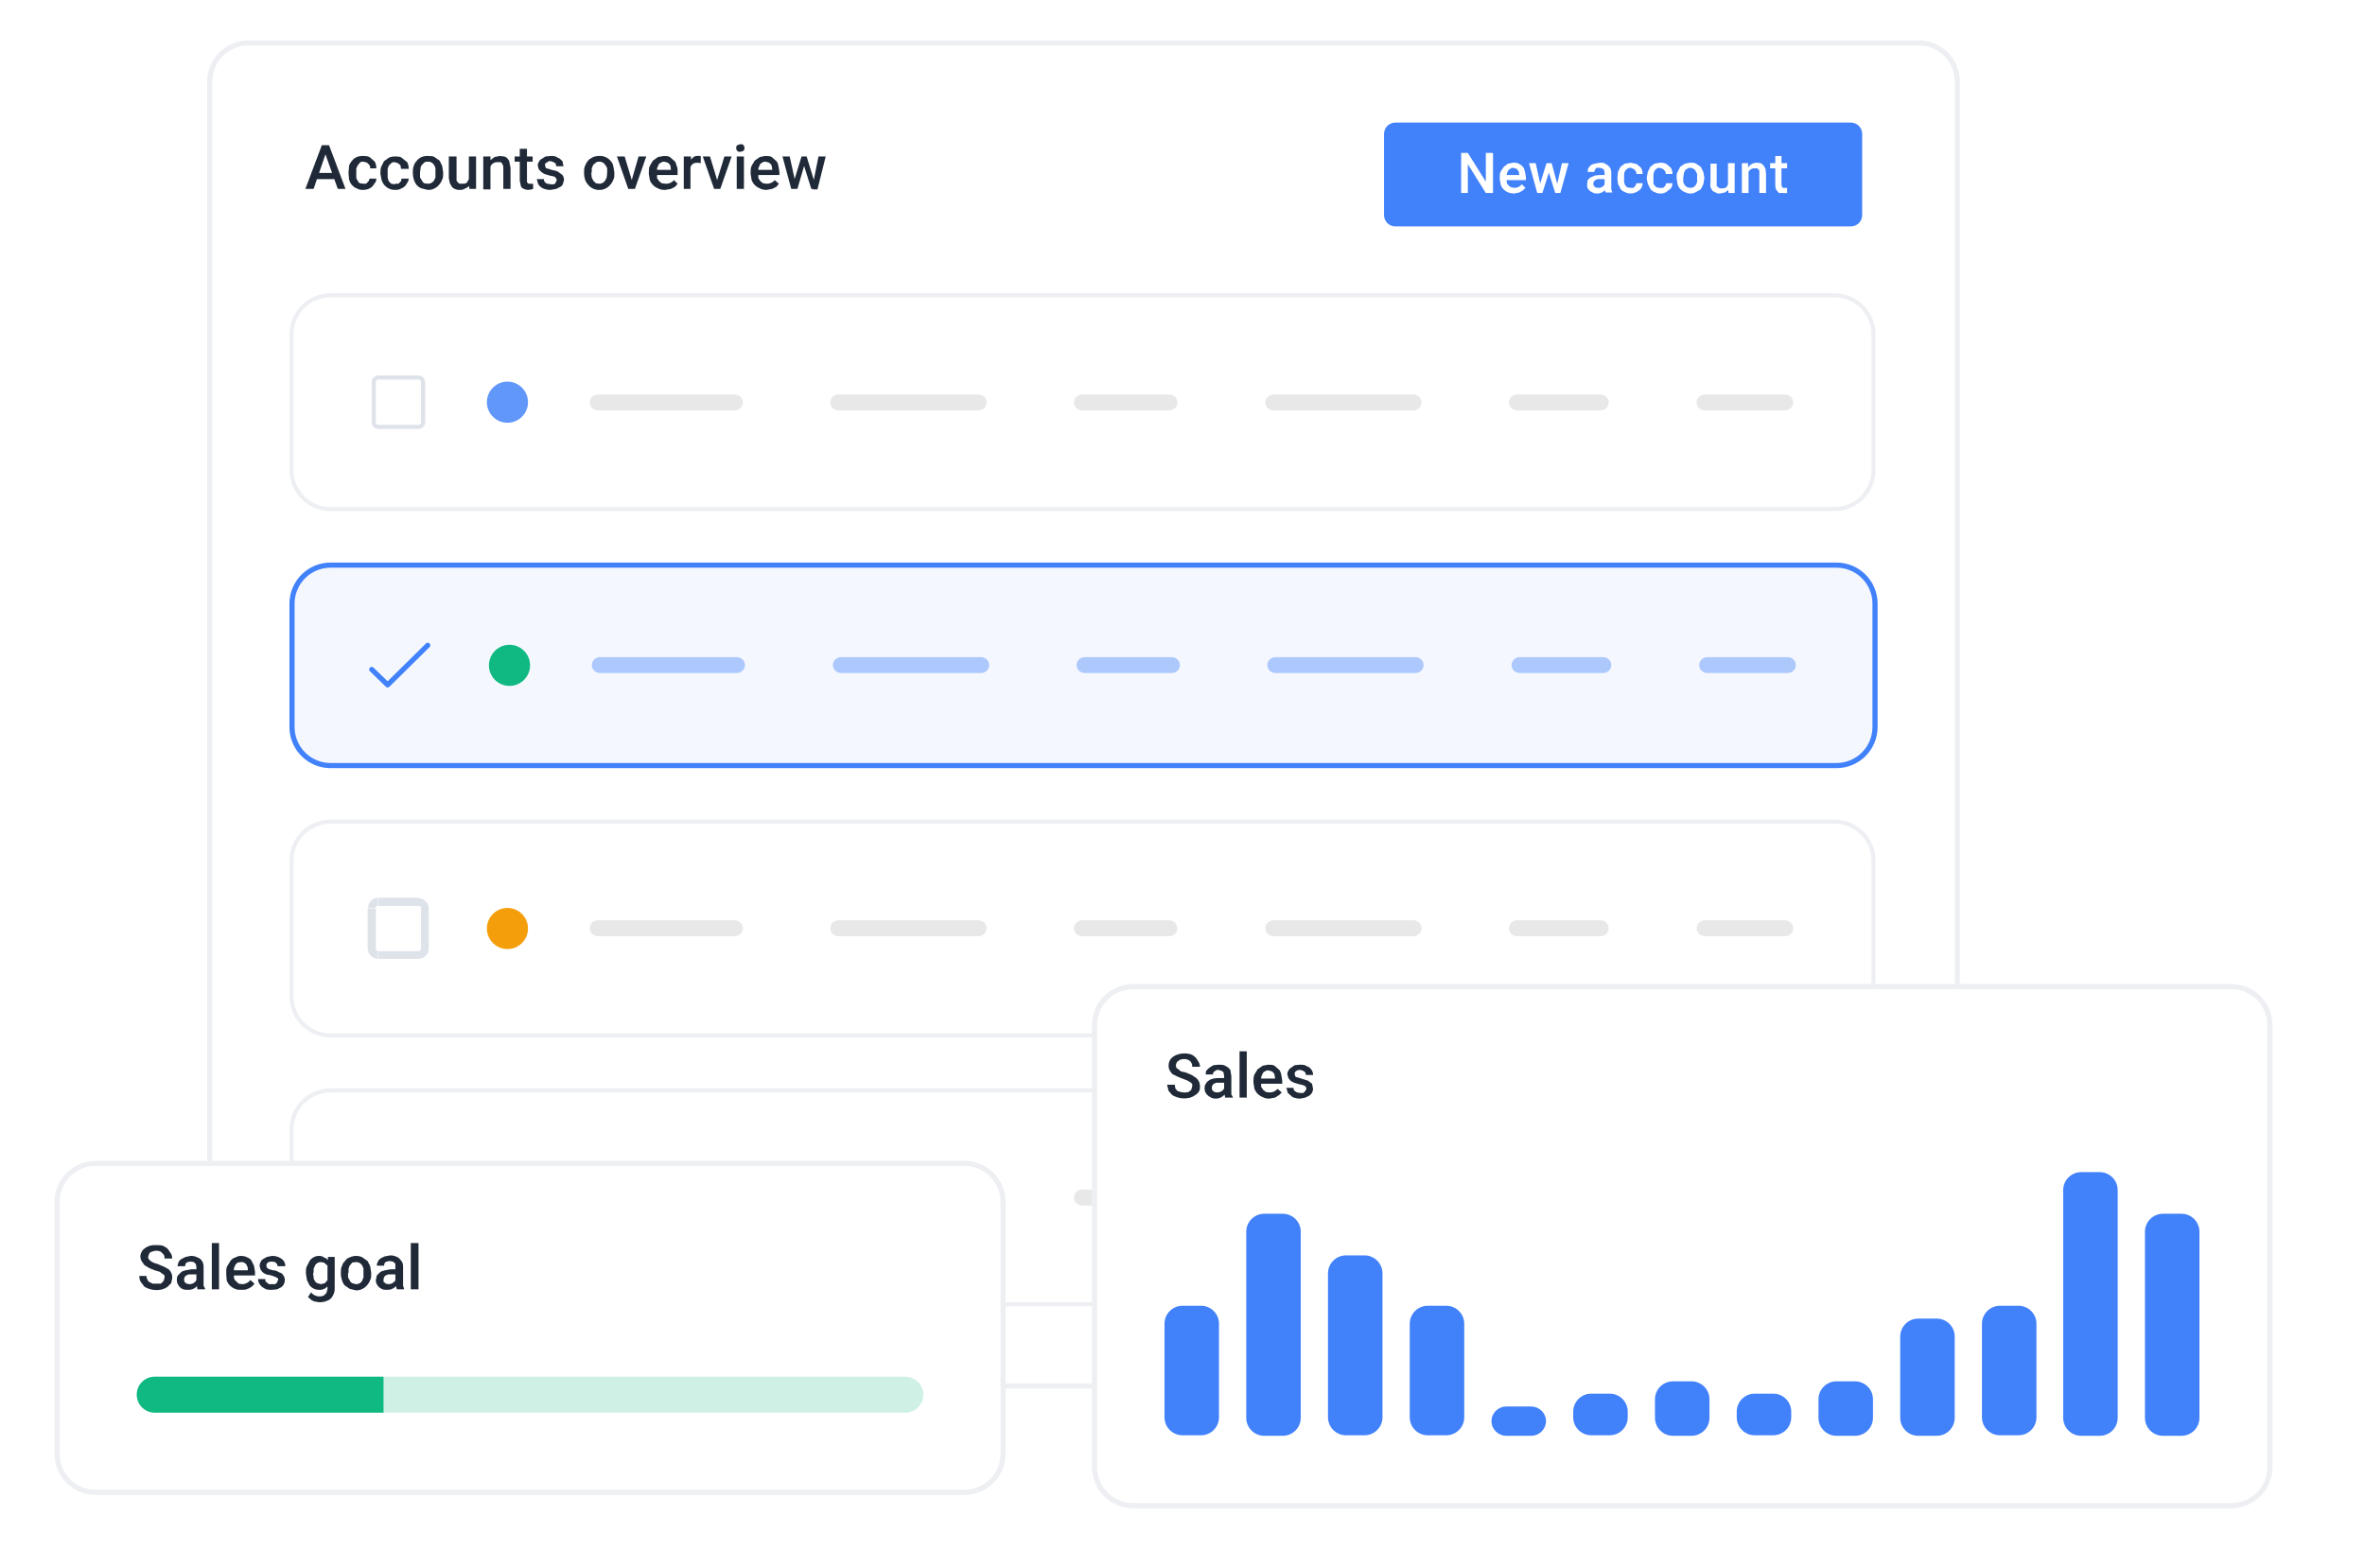 <svg width="460" height="305" viewBox="0 0 460 305" fill="none" xmlns="http://www.w3.org/2000/svg">
<g clip-path="url(#clip0_2609_3046)">
<mask id="mask0_2609_3046" style="mask-type:luminance" maskUnits="userSpaceOnUse" x="0" y="-88" width="460" height="461">
<path d="M0 -87.75H460V372.25H0V-87.75Z" fill="white"/>
</mask>
<g mask="url(#mask0_2609_3046)">
<g filter="url(#filter0_d_2609_3046)">
<path d="M373.199 0.25H48.299C43.88 0.25 40.299 3.832 40.299 8.25V254.55C40.299 258.968 43.88 262.55 48.299 262.55H373.199C377.617 262.55 381.199 258.968 381.199 254.55V8.25C381.199 3.832 377.617 0.25 373.199 0.25Z" fill="white"/>
<path d="M63.498 21.85L60.998 29.15H59.398L62.598 20.65H63.598V21.85H63.498ZM65.698 29.15L63.098 21.85L62.998 20.65H63.998L67.198 29.15H65.698ZM65.498 26.05V27.25H60.998V26.05H65.598H65.498ZM70.598 28.15H71.198L71.698 27.65L71.898 27.15H73.198C73.198 27.55 73.098 27.85 72.798 28.15C72.604 28.54 72.288 28.856 71.898 29.05C71.498 29.25 71.098 29.35 70.598 29.35C70.098 29.35 69.698 29.25 69.398 29.05C68.998 28.95 68.698 28.65 68.398 28.35C68.171 28.051 68.001 27.712 67.898 27.35L67.798 26.15V25.95L67.898 24.65C67.998 24.35 68.198 23.95 68.498 23.65C68.698 23.35 68.998 23.15 69.398 22.95C69.781 22.802 70.189 22.734 70.598 22.75C71.098 22.75 71.598 22.75 71.998 23.05L72.898 23.85C73.098 24.25 73.198 24.65 73.198 25.15H71.998C71.998 24.85 71.998 24.65 71.798 24.45L71.398 24.05L70.698 23.85C70.398 23.85 70.198 23.85 69.998 24.05L69.598 24.55L69.298 25.15V26.85C69.298 27.15 69.398 27.35 69.598 27.55C69.598 27.75 69.798 27.95 69.998 28.05L70.698 28.15H70.598ZM76.898 28.15H77.498L77.998 27.65L78.098 27.15H79.498C79.498 27.55 79.298 27.85 79.098 28.15C78.898 28.55 78.598 28.85 78.098 29.05C77.798 29.25 77.398 29.35 76.898 29.35C76.398 29.35 75.898 29.25 75.598 29.05C75.298 28.95 74.998 28.65 74.698 28.35C74.471 28.051 74.301 27.712 74.198 27.35L73.998 26.25V26.05C73.998 25.55 73.998 25.15 74.198 24.75L74.698 23.75L75.698 23.05C76.081 22.902 76.489 22.834 76.898 22.85C77.398 22.85 77.898 22.85 78.198 23.15L79.198 23.95C79.398 24.35 79.498 24.75 79.498 25.25H77.998L77.898 24.55L77.398 24.15L76.798 23.95C76.498 23.95 76.298 23.95 76.098 24.15L75.598 24.65L75.398 25.25V26.95L75.598 27.65L76.098 28.15L76.798 28.25L76.898 28.15ZM80.298 26.15V25.95C80.298 25.55 80.298 25.05 80.498 24.65C80.598 24.25 80.798 23.95 81.098 23.65C81.298 23.35 81.598 23.15 81.998 22.95C82.381 22.802 82.789 22.734 83.198 22.75C83.698 22.75 84.198 22.75 84.498 22.95L85.498 23.65L85.998 24.65L86.198 25.95V26.05C86.198 26.55 86.198 27.05 85.998 27.35C85.866 27.72 85.662 28.059 85.398 28.35C85.135 28.676 84.798 28.936 84.417 29.11C84.035 29.284 83.618 29.366 83.198 29.35L81.998 29.05C81.598 28.95 81.298 28.65 80.998 28.35C80.771 28.051 80.601 27.712 80.498 27.35C80.361 26.931 80.293 26.492 80.298 26.05V26.15ZM81.698 25.95V26.95L82.098 27.55C82.098 27.75 82.398 27.95 82.498 28.05L83.198 28.15C83.433 28.159 83.665 28.108 83.875 28.003C84.085 27.898 84.265 27.743 84.398 27.55L84.698 26.95V25.15C84.644 24.9 84.542 24.662 84.398 24.45C84.272 24.25 84.093 24.089 83.882 23.983C83.67 23.878 83.434 23.832 83.198 23.85C82.998 23.85 82.698 23.85 82.498 24.05L82.098 24.45C81.91 24.635 81.802 24.886 81.798 25.15L81.698 25.95ZM91.198 27.75V22.85H92.598V29.15H91.298L91.198 27.75ZM91.398 26.35H91.898C91.898 26.85 91.898 27.15 91.698 27.55C91.698 27.95 91.498 28.25 91.298 28.55C91.076 28.778 90.801 28.95 90.498 29.05C90.198 29.25 89.898 29.35 89.498 29.35C89.098 29.35 88.798 29.35 88.498 29.15C88.298 29.15 88.098 28.95 87.898 28.75L87.498 28.05L87.298 27.05V22.85H88.798V27.55L89.098 27.95L89.398 28.15H89.798C90.198 28.15 90.498 28.15 90.798 27.95L91.198 27.25L91.398 26.35ZM95.398 24.25V29.25H93.998V22.85H95.398V24.25ZM95.198 25.75H94.698L94.898 24.55L95.398 23.55L96.198 22.95L97.198 22.75L98.098 22.85C98.298 22.95 98.598 23.05 98.698 23.25C98.898 23.45 99.098 23.75 99.098 24.05L99.298 25.05V29.15H97.898V25.15C97.898 24.75 97.898 24.55 97.698 24.35C97.698 24.15 97.498 24.05 97.398 23.95H96.698C96.489 23.946 96.282 23.989 96.092 24.075C95.901 24.162 95.733 24.29 95.598 24.45C95.465 24.632 95.364 24.835 95.298 25.05L95.198 25.75ZM103.598 22.85V23.85H100.098V22.85H103.598ZM101.098 21.35H102.498V27.85L102.798 28.15H103.198C103.365 28.17 103.532 28.17 103.698 28.15V29.15C103.377 29.267 103.04 29.334 102.698 29.35C102.421 29.34 102.148 29.272 101.898 29.15C101.757 29.107 101.628 29.03 101.523 28.925C101.419 28.821 101.341 28.692 101.298 28.55L101.098 27.55V21.25V21.35ZM108.298 27.45L108.198 27.15C108.106 26.981 107.967 26.842 107.798 26.75L106.898 26.55L105.898 26.25C105.683 26.142 105.482 26.007 105.298 25.85L104.798 25.35L104.598 24.65C104.598 24.35 104.598 24.15 104.798 23.95C104.898 23.65 105.098 23.45 105.298 23.35L106.098 22.85L107.098 22.75C107.598 22.75 108.098 22.75 108.398 23.05C108.798 23.15 109.098 23.45 109.398 23.75L109.598 24.75H108.198L108.098 24.25L107.698 23.95L107.098 23.75C106.798 23.75 106.598 23.75 106.498 23.95L106.098 24.15C106.037 24.257 106.005 24.377 106.005 24.5C106.005 24.623 106.037 24.744 106.098 24.85C106.098 24.95 106.098 25.05 106.298 25.15L106.698 25.25L107.298 25.45C107.798 25.55 108.298 25.65 108.598 25.85L109.398 26.45C109.598 26.75 109.698 27.05 109.698 27.45L109.498 28.15C109.46 28.279 109.395 28.398 109.309 28.501C109.224 28.604 109.118 28.689 108.998 28.75L108.198 29.15L107.098 29.35C106.498 29.35 106.098 29.25 105.598 29.05C105.198 28.85 104.898 28.55 104.698 28.25L104.398 27.25H105.798C105.798 27.45 105.798 27.65 105.998 27.85C106.098 27.95 106.298 28.15 106.498 28.15L107.098 28.25H107.798C107.898 28.15 108.098 28.05 108.098 27.85L108.298 27.45ZM113.598 26.05C113.598 25.55 113.598 25.05 113.798 24.65C113.998 24.25 114.098 23.95 114.398 23.65C114.598 23.35 114.998 23.15 115.398 22.95C115.781 22.802 116.189 22.734 116.598 22.75C117.019 22.726 117.438 22.805 117.822 22.979C118.205 23.153 118.54 23.418 118.798 23.75C118.998 23.95 119.198 24.25 119.298 24.75L119.498 25.95V26.05C119.498 26.55 119.498 27.05 119.298 27.35C119.166 27.72 118.962 28.059 118.698 28.35C118.445 28.663 118.125 28.915 117.762 29.088C117.398 29.261 117.001 29.351 116.598 29.35C116.179 29.366 115.762 29.284 115.38 29.11C114.998 28.936 114.662 28.676 114.398 28.35C114.135 28.059 113.931 27.72 113.798 27.35C113.66 26.931 113.593 26.492 113.598 26.05ZM114.998 26.05L115.098 26.95L115.398 27.55L115.898 28.05L116.598 28.15C116.816 28.142 117.028 28.084 117.219 27.98C117.41 27.876 117.574 27.729 117.698 27.55L117.998 26.95L118.098 26.05V25.15C118.014 24.892 117.878 24.654 117.698 24.45C117.58 24.266 117.418 24.114 117.225 24.009C117.033 23.904 116.817 23.849 116.598 23.85C116.298 23.85 116.098 23.85 115.898 24.05L115.398 24.45L115.098 25.15V25.95L114.998 26.05ZM122.698 28.05L124.198 22.85H125.698L123.498 29.15H122.498L122.698 28.15V28.05ZM121.498 22.85L123.098 28.15V29.15H122.198L119.998 22.85H121.498ZM129.298 29.35C128.798 29.35 128.298 29.25 127.998 29.05C127.635 28.91 127.305 28.695 127.03 28.419C126.754 28.143 126.539 27.814 126.398 27.45L126.198 26.25V26.05C126.198 25.55 126.198 25.05 126.398 24.65L126.998 23.65L127.998 22.95L129.098 22.75C129.598 22.75 129.898 22.75 130.298 22.95L131.098 23.65C131.398 23.85 131.498 24.25 131.598 24.65C131.798 24.95 131.798 25.35 131.798 25.85V26.45H126.998V25.45H130.498V25.35L130.398 24.65C130.298 24.35 130.098 24.25 129.898 24.05L129.198 23.85C128.998 23.85 128.798 23.85 128.598 24.05C128.398 24.05 128.198 24.25 128.098 24.45L127.798 25.15V27.05L128.198 27.65L128.698 28.05L129.498 28.15C129.801 28.162 130.102 28.105 130.379 27.984C130.656 27.863 130.902 27.68 131.098 27.45L131.798 28.15L131.298 28.75L130.498 29.15L129.398 29.35H129.298ZM134.298 24.05V29.15H132.998V22.85H134.398V24.05H134.298ZM136.298 22.85V24.15C135.872 24.044 135.425 24.044 134.998 24.15C134.828 24.221 134.676 24.33 134.555 24.468C134.434 24.607 134.346 24.772 134.298 24.95L134.198 25.55H133.898V24.55L134.298 23.55L134.898 22.95C135.229 22.753 135.62 22.682 135.998 22.75H136.298V22.85ZM139.298 28.05L140.898 22.85H142.298L140.098 29.15H139.198L139.298 28.15V28.05ZM138.098 22.85L139.698 28.15V29.15H138.898L136.698 22.85H138.098ZM144.698 22.85V29.15H143.298V22.85H144.698ZM143.198 21.15C143.198 20.95 143.198 20.85 143.398 20.65L143.998 20.45C144.298 20.45 144.498 20.45 144.598 20.65C144.798 20.85 144.798 20.95 144.798 21.15C144.798 21.45 144.798 21.55 144.598 21.75L143.998 21.95C143.798 21.95 143.598 21.95 143.398 21.75C143.32 21.673 143.262 21.578 143.227 21.474C143.192 21.37 143.182 21.259 143.198 21.15ZM149.098 29.35C148.598 29.35 148.098 29.25 147.798 29.05C147.435 28.91 147.105 28.695 146.83 28.419C146.554 28.143 146.339 27.814 146.198 27.45L145.998 26.25V26.05C145.998 25.55 145.998 25.05 146.198 24.65L146.798 23.65L147.798 22.95L148.798 22.75C149.298 22.75 149.798 22.75 150.098 22.95L150.898 23.65C151.198 23.85 151.298 24.25 151.398 24.65L151.598 25.85V26.45H146.698V25.45H150.198V25.35L150.098 24.65C149.998 24.35 149.798 24.25 149.598 24.05L148.898 23.85C148.698 23.85 148.398 23.85 148.298 24.05C148.098 24.05 147.898 24.25 147.798 24.45L147.498 25.15V27.05L147.898 27.65L148.398 28.05L149.098 28.15C149.401 28.162 149.702 28.105 149.979 27.984C150.256 27.863 150.502 27.68 150.698 27.45L151.498 28.15L150.998 28.75L150.198 29.15L149.098 29.35ZM154.398 27.75L155.898 22.85H156.798L156.498 24.35L155.098 29.15H154.298L154.398 27.75ZM153.598 22.85L154.698 27.85L154.798 29.15H153.898L152.198 22.85H153.598ZM158.198 27.85L159.198 22.85H160.598L158.998 29.25H158.098L158.298 27.85H158.198ZM156.898 22.85L158.398 27.75L158.598 29.15H157.798L156.298 24.35L155.998 22.85H156.998H156.898Z" fill="#1F2937"/>
<path d="M359.999 16.25H271.399C270.184 16.25 269.199 17.235 269.199 18.45V34.25C269.199 35.465 270.184 36.45 271.399 36.45H359.999C361.214 36.45 362.199 35.465 362.199 34.25V18.45C362.199 17.235 361.214 16.25 359.999 16.25Z" fill="#4181FA"/>
<path d="M290.399 22.25V29.95H288.999L285.499 24.35V29.95H284.199V22.15H285.499L288.999 27.75V22.15H290.299L290.399 22.25ZM294.399 30.05C294.057 30.041 293.719 29.973 293.399 29.85C293.054 29.725 292.741 29.526 292.482 29.267C292.223 29.008 292.024 28.695 291.899 28.35L291.699 27.25V27.05C291.699 26.55 291.699 26.15 291.899 25.75L292.499 24.85L293.299 24.25L294.299 24.05C294.699 24.05 295.099 24.05 295.399 24.25C295.699 24.45 295.999 24.55 296.199 24.85C296.399 25.05 296.499 25.35 296.599 25.75L296.799 26.85V27.45H292.299V26.45H295.499L295.399 25.75L294.999 25.25L294.299 25.05C294.099 25.05 293.899 25.05 293.799 25.25C293.599 25.25 293.499 25.45 293.299 25.65C293.201 25.838 293.134 26.041 293.099 26.25L292.999 27.05V27.25L293.099 27.95C293.099 28.15 293.299 28.35 293.399 28.45L293.899 28.85L294.599 28.95C294.87 28.946 295.137 28.881 295.379 28.76C295.622 28.639 295.834 28.465 295.999 28.25L296.699 28.95L296.199 29.45L295.499 29.85L294.499 30.05H294.399ZM299.399 28.65L300.799 24.15H301.599L301.399 25.55L299.999 29.95H299.299L299.399 28.65ZM298.699 24.15L299.699 28.65V29.95H298.999L297.399 24.15H298.699ZM302.799 28.55L303.799 24.15H305.099L303.499 29.95H302.699L302.799 28.55ZM301.799 24.15L302.999 28.55L303.199 29.95H302.499L301.099 25.45L300.899 24.15H301.699H301.799ZM312.099 28.75V26.05L311.999 25.45L311.599 25.15L311.099 25.05H310.499L310.199 25.45L310.099 25.85H308.799L308.899 25.15L309.399 24.55C309.599 24.45 309.899 24.25 310.199 24.25L311.199 24.05C311.599 24.05 311.999 24.05 312.199 24.25C312.599 24.45 312.899 24.65 313.099 24.95C313.299 25.25 313.399 25.55 313.399 25.95V29.25L313.599 29.85H312.299L312.099 29.35V28.75ZM312.299 26.45V27.25H310.699L310.299 27.45C310.177 27.521 310.075 27.623 310.005 27.746C309.934 27.869 309.898 28.008 309.899 28.15L309.999 28.55L310.299 28.85L310.799 28.95C311.025 28.97 311.252 28.935 311.461 28.848C311.67 28.761 311.855 28.624 311.999 28.45L312.199 27.95L312.599 28.55L312.399 29.05L311.999 29.55C311.614 29.89 311.113 30.069 310.599 30.05C310.199 30.05 309.899 29.95 309.599 29.75C309.299 29.65 309.099 29.45 308.899 29.15C308.699 28.95 308.699 28.65 308.699 28.35L308.799 27.45L309.299 26.95L310.199 26.55L311.199 26.45H312.199H312.299ZM317.199 28.95H317.699L318.099 28.55L318.299 28.05H319.499C319.499 28.35 319.399 28.75 319.199 29.05C318.999 29.35 318.699 29.55 318.299 29.75C317.946 29.942 317.551 30.043 317.149 30.043C316.747 30.043 316.352 29.942 315.999 29.75C315.699 29.65 315.399 29.45 315.199 29.15L314.699 28.15L314.599 27.15V26.95L314.699 25.85L315.199 24.85L315.999 24.25L317.199 24.05L318.399 24.35L319.199 25.05C319.399 25.45 319.499 25.75 319.499 26.25H318.299C318.299 26.05 318.299 25.85 318.099 25.65C318.007 25.481 317.868 25.342 317.699 25.25L317.199 25.05C316.899 25.05 316.699 25.05 316.499 25.25C316.33 25.342 316.191 25.481 316.099 25.65C316.001 25.838 315.934 26.041 315.899 26.25V27.85L316.099 28.45L316.499 28.85L317.199 28.95ZM322.899 28.95H323.499L323.899 28.55L324.099 28.05H325.299C325.299 28.35 325.199 28.75 324.999 29.05L324.099 29.75C323.769 29.954 323.387 30.059 322.999 30.05C322.499 30.05 322.099 29.95 321.799 29.75C321.499 29.65 321.199 29.45 320.999 29.15L320.499 28.15L320.299 27.15V26.95L320.499 25.85L320.999 24.85L321.799 24.25L322.899 24.05C323.399 24.05 323.899 24.15 324.199 24.35L324.999 25.05C325.199 25.45 325.299 25.75 325.299 26.25H323.999C323.999 26.05 323.999 25.85 323.799 25.65C323.707 25.481 323.568 25.342 323.399 25.25L322.799 25.05C322.599 25.05 322.399 25.05 322.199 25.25C322.03 25.342 321.891 25.481 321.799 25.65L321.599 26.25V27.85C321.599 28.05 321.599 28.25 321.799 28.45L322.199 28.85L322.799 28.95H322.899ZM326.099 27.05C326.099 26.55 326.099 26.15 326.299 25.85L326.799 24.85L327.699 24.25L328.699 24.05C329.199 24.05 329.599 24.05 329.899 24.25L330.799 24.85L331.299 25.85L331.499 26.95V27.05L331.299 28.25L330.799 29.25L329.899 29.75C329.569 29.954 329.187 30.059 328.799 30.05C328.411 30.059 328.029 29.954 327.699 29.75C327.299 29.65 327.099 29.45 326.799 29.15C326.557 28.899 326.384 28.588 326.299 28.25L326.099 27.05ZM327.399 27.05V27.85L327.699 28.45L328.199 28.85L328.799 28.95C328.994 28.954 329.187 28.911 329.361 28.823C329.535 28.736 329.686 28.608 329.799 28.45L330.099 27.85V26.25L329.799 25.65C329.697 25.473 329.552 25.325 329.377 25.22C329.202 25.115 329.003 25.057 328.799 25.05C328.499 25.05 328.299 25.05 328.199 25.25C327.999 25.25 327.799 25.45 327.699 25.65C327.601 25.838 327.534 26.041 327.499 26.25L327.399 26.95V27.05ZM336.099 28.55V24.15H337.399V29.95H336.199L336.099 28.55ZM336.299 27.35H336.699L336.599 28.35L336.199 29.35L335.499 29.85L334.499 30.05C334.199 30.05 333.999 30.05 333.699 29.85L333.099 29.55L332.699 28.85C332.643 28.519 332.643 28.181 332.699 27.85V24.25H333.899V28.55L334.199 28.85L334.499 29.05H334.799C335.199 29.05 335.499 29.05 335.699 28.85C335.899 28.75 335.999 28.55 336.099 28.25L336.299 27.45V27.35ZM340.099 25.35V29.95H338.799V24.15H339.999V25.35H340.099ZM339.799 26.85H339.399C339.399 26.45 339.399 26.05 339.599 25.65L340.099 24.85C340.286 24.602 340.527 24.4 340.805 24.261C341.082 24.122 341.389 24.05 341.699 24.05L342.499 24.15L342.999 24.55L343.399 25.25L343.499 26.25V29.95H342.199V25.55L341.799 25.15H341.199C341.004 25.146 340.812 25.189 340.637 25.276C340.463 25.363 340.313 25.492 340.199 25.65L339.899 26.15V26.85H339.799ZM347.599 24.15V25.15H344.299V24.15H347.599ZM345.299 22.75H346.499V28.35L346.599 28.75L346.799 28.95H347.199C347.332 28.964 347.466 28.964 347.599 28.95V29.95C347.334 29.986 347.065 29.986 346.799 29.95H345.999L345.499 29.35C345.347 29.039 345.278 28.695 345.299 28.35V22.75Z" fill="white"/>
<path d="M356.799 49.85H64.299C60.102 49.85 56.699 53.253 56.699 57.45V83.85C56.699 88.047 60.102 91.45 64.299 91.45H356.799C360.997 91.45 364.399 88.047 364.399 83.85V57.45C364.399 53.253 360.997 49.85 356.799 49.85Z" fill="white"/>
<path d="M81.399 65.85H73.599C73.102 65.85 72.699 66.253 72.699 66.75V74.55C72.699 75.047 73.102 75.45 73.599 75.45H81.399C81.896 75.45 82.299 75.047 82.299 74.55V66.75C82.299 66.253 81.896 65.85 81.399 65.85Z" stroke="#DEE2E9" stroke-width="0.8"/>
<path d="M98.699 74.65C100.908 74.65 102.699 72.859 102.699 70.65C102.699 68.441 100.908 66.65 98.699 66.65C96.49 66.65 94.699 68.441 94.699 70.65C94.699 72.859 96.49 74.65 98.699 74.65Z" fill="#6297FA"/>
<path d="M142.899 69.15H116.299C115.416 69.15 114.699 69.844 114.699 70.7C114.699 71.556 115.416 72.25 116.299 72.25H142.899C143.783 72.25 144.499 71.556 144.499 70.7C144.499 69.844 143.783 69.15 142.899 69.15Z" fill="#E8E8E8"/>
<path d="M190.298 69.15H163.098C162.214 69.15 161.498 69.844 161.498 70.7C161.498 71.556 162.214 72.25 163.098 72.25H190.298C191.182 72.25 191.898 71.556 191.898 70.7C191.898 69.844 191.182 69.15 190.298 69.15Z" fill="#E8E8E8"/>
<path d="M227.398 69.15H210.498C209.615 69.15 208.898 69.844 208.898 70.7C208.898 71.556 209.615 72.25 210.498 72.25H227.398C228.282 72.25 228.998 71.556 228.998 70.7C228.998 69.844 228.282 69.15 227.398 69.15Z" fill="#E8E8E8"/>
<path d="M274.9 69.15H247.7C246.816 69.15 246.1 69.844 246.1 70.7C246.1 71.556 246.816 72.25 247.7 72.25H274.9C275.783 72.25 276.5 71.556 276.5 70.7C276.5 69.844 275.783 69.15 274.9 69.15Z" fill="#E8E8E8"/>
<path d="M311.298 69.15H295.098C294.214 69.15 293.498 69.844 293.498 70.7C293.498 71.556 294.214 72.25 295.098 72.25H311.298C312.182 72.25 312.898 71.556 312.898 70.7C312.898 69.844 312.182 69.15 311.298 69.15Z" fill="#E8E8E8"/>
<path d="M347.198 69.15H331.598C330.714 69.15 329.998 69.844 329.998 70.7C329.998 71.556 330.714 72.25 331.598 72.25H347.198C348.082 72.25 348.798 71.556 348.798 70.7C348.798 69.844 348.082 69.15 347.198 69.15Z" fill="#E8E8E8"/>
<path d="M356.799 49.85H64.299C60.102 49.85 56.699 53.253 56.699 57.45V83.85C56.699 88.047 60.102 91.45 64.299 91.45H356.799C360.997 91.45 364.399 88.047 364.399 83.85V57.45C364.399 53.253 360.997 49.85 356.799 49.85Z" stroke="#EDEFF3" stroke-width="0.8"/>
<path d="M357.199 102.35H64.299C60.157 102.35 56.799 105.708 56.799 109.85V133.85C56.799 137.992 60.157 141.35 64.299 141.35H357.199C361.341 141.35 364.699 137.992 364.699 133.85V109.85C364.699 105.708 361.341 102.35 357.199 102.35Z" fill="#D9E6FC" fill-opacity="0.3"/>
<path d="M72.299 122.65L75.399 125.65L83.199 117.95" stroke="#4181FA" stroke-linecap="round" stroke-linejoin="round"/>
<path d="M99.1 125.85C101.309 125.85 103.1 124.059 103.1 121.85C103.1 119.641 101.309 117.85 99.1 117.85C96.891 117.85 95.1 119.641 95.1 121.85C95.1 124.059 96.891 125.85 99.1 125.85Z" fill="#10B981"/>
<path d="M143.3 120.25H116.7C115.816 120.25 115.1 120.944 115.1 121.8C115.1 122.656 115.816 123.35 116.7 123.35H143.3C144.183 123.35 144.9 122.656 144.9 121.8C144.9 120.944 144.183 120.25 143.3 120.25Z" fill="#ADC8FC"/>
<path d="M190.798 120.25H163.598C162.714 120.25 161.998 120.944 161.998 121.8C161.998 122.656 162.714 123.35 163.598 123.35H190.798C191.682 123.35 192.398 122.656 192.398 121.8C192.398 120.944 191.682 120.25 190.798 120.25Z" fill="#ADC8FC"/>
<path d="M227.898 120.25H210.998C210.115 120.25 209.398 120.944 209.398 121.8C209.398 122.656 210.115 123.35 210.998 123.35H227.898C228.782 123.35 229.498 122.656 229.498 121.8C229.498 120.944 228.782 120.25 227.898 120.25Z" fill="#ADC8FC"/>
<path d="M275.298 120.25H248.098C247.214 120.25 246.498 120.944 246.498 121.8C246.498 122.656 247.214 123.35 248.098 123.35H275.298C276.182 123.35 276.898 122.656 276.898 121.8C276.898 120.944 276.182 120.25 275.298 120.25Z" fill="#ADC8FC"/>
<path d="M311.798 120.25H295.598C294.714 120.25 293.998 120.944 293.998 121.8C293.998 122.656 294.714 123.35 295.598 123.35H311.798C312.682 123.35 313.398 122.656 313.398 121.8C313.398 120.944 312.682 120.25 311.798 120.25Z" fill="#ADC8FC"/>
<path d="M347.698 120.25H332.098C331.214 120.25 330.498 120.944 330.498 121.8C330.498 122.656 331.214 123.35 332.098 123.35H347.698C348.582 123.35 349.298 122.656 349.298 121.8C349.298 120.944 348.582 120.25 347.698 120.25Z" fill="#ADC8FC"/>
<path d="M357.199 102.35H64.299C60.157 102.35 56.799 105.708 56.799 109.85V133.85C56.799 137.992 60.157 141.35 64.299 141.35H357.199C361.341 141.35 364.699 137.992 364.699 133.85V109.85C364.699 105.708 361.341 102.35 357.199 102.35Z" stroke="#4181FA"/>
<path d="M356.799 152.25H64.299C60.102 152.25 56.699 155.653 56.699 159.85V186.25C56.699 190.447 60.102 193.85 64.299 193.85H356.799C360.997 193.85 364.399 190.447 364.399 186.25V159.85C364.399 155.653 360.997 152.25 356.799 152.25Z" fill="white"/>
<path d="M73.598 168.65H81.398V167.05H73.598V168.65ZM81.898 169.15V176.95H83.398V169.15H81.998H81.898ZM81.398 177.45H73.598V178.95H81.398V177.45ZM73.098 176.95V169.15H71.498V176.95H73.098ZM73.598 177.45C73.465 177.45 73.338 177.397 73.245 177.303C73.151 177.21 73.098 177.082 73.098 176.95H71.498C71.498 178.05 72.498 178.95 73.498 178.95V177.45H73.598ZM81.898 176.95C81.898 177.15 81.698 177.45 81.398 177.45V178.95C81.928 178.95 82.437 178.739 82.812 178.364C83.187 177.989 83.398 177.48 83.398 176.95H81.998H81.898ZM81.398 168.65C81.698 168.65 81.898 168.85 81.898 169.15H83.398C83.398 168.619 83.187 168.111 82.812 167.736C82.437 167.361 81.928 167.15 81.398 167.15V168.65ZM73.598 167.05C73.068 167.05 72.559 167.261 72.184 167.636C71.809 168.011 71.598 168.519 71.598 169.05H72.998C72.998 168.85 73.198 168.65 73.498 168.65V167.05H73.598Z" fill="#DEE2E9"/>
<path d="M98.699 177.05C100.908 177.05 102.699 175.259 102.699 173.05C102.699 170.841 100.908 169.05 98.699 169.05C96.49 169.05 94.699 170.841 94.699 173.05C94.699 175.259 96.49 177.05 98.699 177.05Z" fill="#F59E0B"/>
<path d="M142.899 171.45H116.299C115.416 171.45 114.699 172.144 114.699 173C114.699 173.856 115.416 174.55 116.299 174.55H142.899C143.783 174.55 144.499 173.856 144.499 173C144.499 172.144 143.783 171.45 142.899 171.45Z" fill="#E8E8E8"/>
<path d="M190.298 171.45H163.098C162.214 171.45 161.498 172.144 161.498 173C161.498 173.856 162.214 174.55 163.098 174.55H190.298C191.182 174.55 191.898 173.856 191.898 173C191.898 172.144 191.182 171.45 190.298 171.45Z" fill="#E8E8E8"/>
<path d="M227.398 171.45H210.498C209.615 171.45 208.898 172.144 208.898 173C208.898 173.856 209.615 174.55 210.498 174.55H227.398C228.282 174.55 228.998 173.856 228.998 173C228.998 172.144 228.282 171.45 227.398 171.45Z" fill="#E8E8E8"/>
<path d="M274.9 171.45H247.7C246.816 171.45 246.1 172.144 246.1 173C246.1 173.856 246.816 174.55 247.7 174.55H274.9C275.783 174.55 276.5 173.856 276.5 173C276.5 172.144 275.783 171.45 274.9 171.45Z" fill="#E8E8E8"/>
<path d="M311.298 171.45H295.098C294.214 171.45 293.498 172.144 293.498 173C293.498 173.856 294.214 174.55 295.098 174.55H311.298C312.182 174.55 312.898 173.856 312.898 173C312.898 172.144 312.182 171.45 311.298 171.45Z" fill="#E8E8E8"/>
<path d="M347.198 171.45H331.598C330.714 171.45 329.998 172.144 329.998 173C329.998 173.856 330.714 174.55 331.598 174.55H347.198C348.082 174.55 348.798 173.856 348.798 173C348.798 172.144 348.082 171.45 347.198 171.45Z" fill="#E8E8E8"/>
<path d="M356.799 152.25H64.299C60.102 152.25 56.699 155.653 56.699 159.85V186.25C56.699 190.447 60.102 193.85 64.299 193.85H356.799C360.997 193.85 364.399 190.447 364.399 186.25V159.85C364.399 155.653 360.997 152.25 356.799 152.25Z" stroke="#EDEFF3" stroke-width="0.8"/>
<path d="M356.799 204.55H64.299C60.102 204.55 56.699 207.952 56.699 212.15V238.55C56.699 242.747 60.102 246.15 64.299 246.15H356.799C360.997 246.15 364.399 242.747 364.399 238.55V212.15C364.399 207.952 360.997 204.55 356.799 204.55Z" fill="white"/>
<path d="M73.598 220.95H81.398V219.45H73.598V220.95ZM81.898 221.45V229.25H83.398V221.45H81.998H81.898ZM81.398 229.75H73.598V231.35H81.398V229.75ZM73.098 229.25V221.45H71.498V229.25H73.098ZM73.598 229.75C73.465 229.75 73.338 229.697 73.245 229.604C73.151 229.51 73.098 229.383 73.098 229.25H71.498C71.498 230.45 72.498 231.25 73.498 231.25V229.75H73.598ZM81.898 229.25C81.898 229.55 81.698 229.75 81.398 229.75V231.35C82.498 231.35 83.398 230.35 83.398 229.35H81.998L81.898 229.25ZM81.398 220.95C81.698 220.95 81.898 221.15 81.898 221.45H83.398C83.398 220.92 83.187 220.411 82.812 220.036C82.437 219.661 81.928 219.45 81.398 219.45V220.95ZM73.598 219.45C73.068 219.45 72.559 219.661 72.184 220.036C71.809 220.411 71.598 220.92 71.598 221.45H72.998C72.998 221.15 73.198 220.95 73.498 220.95V219.45H73.598Z" fill="#DEE2E9"/>
<path d="M98.699 229.35C100.908 229.35 102.699 227.559 102.699 225.35C102.699 223.141 100.908 221.35 98.699 221.35C96.49 221.35 94.699 223.141 94.699 225.35C94.699 227.559 96.49 229.35 98.699 229.35Z" fill="#14B8A6"/>
<path d="M142.899 223.85H116.299C115.416 223.85 114.699 224.544 114.699 225.4C114.699 226.256 115.416 226.95 116.299 226.95H142.899C143.783 226.95 144.499 226.256 144.499 225.4C144.499 224.544 143.783 223.85 142.899 223.85Z" fill="#E8E8E8"/>
<path d="M190.298 223.85H163.098C162.214 223.85 161.498 224.544 161.498 225.4C161.498 226.256 162.214 226.95 163.098 226.95H190.298C191.182 226.95 191.898 226.256 191.898 225.4C191.898 224.544 191.182 223.85 190.298 223.85Z" fill="#E8E8E8"/>
<path d="M227.398 223.85H210.498C209.615 223.85 208.898 224.544 208.898 225.4C208.898 226.256 209.615 226.95 210.498 226.95H227.398C228.282 226.95 228.998 226.256 228.998 225.4C228.998 224.544 228.282 223.85 227.398 223.85Z" fill="#E8E8E8"/>
<path d="M274.9 223.85H247.7C246.816 223.85 246.1 224.544 246.1 225.4C246.1 226.256 246.816 226.95 247.7 226.95H274.9C275.783 226.95 276.5 226.256 276.5 225.4C276.5 224.544 275.783 223.85 274.9 223.85Z" fill="#E8E8E8"/>
<path d="M311.298 223.85H295.098C294.214 223.85 293.498 224.544 293.498 225.4C293.498 226.256 294.214 226.95 295.098 226.95H311.298C312.182 226.95 312.898 226.256 312.898 225.4C312.898 224.544 312.182 223.85 311.298 223.85Z" fill="#E8E8E8"/>
<path d="M347.198 223.85H331.598C330.714 223.85 329.998 224.544 329.998 225.4C329.998 226.256 330.714 226.95 331.598 226.95H347.198C348.082 226.95 348.798 226.256 348.798 225.4C348.798 224.544 348.082 223.85 347.198 223.85Z" fill="#E8E8E8"/>
<path d="M356.799 204.55H64.299C60.102 204.55 56.699 207.952 56.699 212.15V238.55C56.699 242.747 60.102 246.15 64.299 246.15H356.799C360.997 246.15 364.399 242.747 364.399 238.55V212.15C364.399 207.952 360.997 204.55 356.799 204.55Z" stroke="#EDEFF3" stroke-width="0.8"/>
<path d="M373.199 0.75H48.299C44.157 0.75 40.799 4.108 40.799 8.25V254.55C40.799 258.692 44.157 262.05 48.299 262.05H373.199C377.341 262.05 380.699 258.692 380.699 254.55V8.25C380.699 4.108 377.341 0.75 373.199 0.75Z" stroke="#EDEFF3"/>
</g>
<g filter="url(#filter1_d_2609_3046)">
<path d="M429.399 182.25H215.799C211.381 182.25 207.799 185.832 207.799 190.25V276.25C207.799 280.668 211.381 284.25 215.799 284.25H429.399C433.817 284.25 437.399 280.668 437.399 276.25V190.25C437.399 185.832 433.817 182.25 429.399 182.25Z" fill="white"/>
<path d="M227.298 202.25V201.75C227.206 201.581 227.067 201.442 226.898 201.35L226.398 201.05L225.398 200.65C225.058 200.535 224.724 200.401 224.398 200.25L223.398 199.75L222.898 199.05C222.746 198.74 222.678 198.395 222.698 198.05C222.698 197.74 222.771 197.433 222.91 197.156C223.048 196.878 223.25 196.636 223.498 196.45C223.798 196.222 224.137 196.053 224.498 195.95C224.886 195.823 225.291 195.755 225.698 195.75C226.298 195.75 226.898 195.85 227.298 196.05C227.798 196.35 228.098 196.65 228.298 197.05C228.598 197.45 228.798 197.85 228.798 198.35H227.298C227.298 198.05 227.298 197.85 227.098 197.55C227.098 197.35 226.798 197.25 226.598 197.05C226.288 196.898 225.943 196.829 225.598 196.85C225.321 196.86 225.048 196.929 224.798 197.05L224.298 197.45L224.098 198.05L224.198 198.55L224.598 198.85L225.098 199.25L225.998 199.45L227.198 199.95L228.098 200.55C228.323 200.751 228.502 200.998 228.623 201.274C228.743 201.55 228.803 201.849 228.798 202.15C228.798 202.55 228.798 202.85 228.598 203.15C228.427 203.438 228.187 203.679 227.898 203.85C227.599 204.078 227.26 204.248 226.898 204.35C226.312 204.507 225.699 204.544 225.097 204.458C224.496 204.372 223.918 204.165 223.398 203.85L222.698 203.05L222.398 201.85H223.898L223.998 202.55L224.398 203.05L224.998 203.25C225.522 203.395 226.075 203.395 226.598 203.25L227.098 202.85L227.298 202.15V202.25ZM233.498 203.15V200.15L233.398 199.55C233.398 199.35 233.198 199.25 232.998 199.15L232.398 198.95C232.198 198.95 231.998 198.95 231.798 199.15C231.642 199.215 231.504 199.318 231.398 199.45L231.298 199.85H229.898L229.998 199.15L230.598 198.55L231.398 198.05L232.398 197.95C232.898 197.95 233.398 197.95 233.698 198.15C234.098 198.35 234.398 198.55 234.698 198.95L234.898 200.15V203.75L235.198 204.25V204.35H233.698L233.598 203.85V203.15H233.498ZM233.698 200.55V201.45H231.998L231.498 201.65C231.374 201.743 231.273 201.864 231.204 202.003C231.135 202.142 231.098 202.295 231.098 202.45L231.198 202.95L231.598 203.25L232.098 203.35C232.347 203.358 232.594 203.308 232.819 203.204C233.045 203.099 233.243 202.944 233.398 202.75L233.598 202.25L234.098 202.95L233.798 203.45C233.798 203.65 233.598 203.75 233.398 203.95C232.993 204.333 232.456 204.548 231.898 204.55C231.398 204.55 231.098 204.45 230.798 204.25C230.474 204.093 230.197 203.851 229.998 203.55C229.798 203.35 229.698 202.95 229.698 202.55C229.698 202.25 229.698 201.95 229.898 201.75C229.998 201.45 230.198 201.25 230.498 201.05C230.698 200.85 230.998 200.75 231.398 200.65C231.793 200.569 232.196 200.535 232.598 200.55H233.698ZM237.898 195.35V204.35H236.498V195.35H237.898ZM242.298 204.55C241.798 204.55 241.298 204.45 240.998 204.25C240.635 204.109 240.305 203.894 240.03 203.619C239.754 203.343 239.539 203.013 239.398 202.65L239.198 201.45V201.25C239.198 200.75 239.198 200.25 239.398 199.85L239.998 198.85L240.998 198.15L241.998 197.95C242.498 197.95 242.998 197.95 243.298 198.15L244.098 198.85C244.398 199.05 244.498 199.45 244.598 199.85L244.798 201.05V201.65H239.898V200.65H243.398V200.55L243.298 199.85C243.198 199.55 242.998 199.45 242.798 199.25L242.098 199.05C241.898 199.05 241.598 199.05 241.498 199.25C241.298 199.25 241.098 199.45 240.998 199.65L240.698 200.35V202.25L241.098 202.85L241.598 203.25L242.298 203.35C242.601 203.362 242.902 203.305 243.179 203.184C243.456 203.063 243.702 202.88 243.898 202.65L244.698 203.35L244.198 203.85L243.398 204.35L242.298 204.55ZM249.498 202.65L249.398 202.25C249.265 202.103 249.091 201.998 248.898 201.95C248.639 201.856 248.371 201.789 248.098 201.75L247.098 201.45C246.848 201.349 246.613 201.214 246.398 201.05L245.998 200.55L245.798 199.85C245.798 199.55 245.798 199.35 245.998 199.15C246.098 198.85 246.298 198.65 246.498 198.55L247.198 198.05L248.198 197.95C248.798 197.95 249.198 197.95 249.598 198.25C249.998 198.35 250.298 198.65 250.498 198.95C250.698 199.25 250.798 199.55 250.798 199.95H249.398L249.298 199.45L248.898 199.15L248.298 198.95L247.698 199.05L247.298 199.35C247.245 199.459 247.218 199.579 247.218 199.7C247.218 199.821 247.245 199.941 247.298 200.05C247.298 200.15 247.298 200.25 247.498 200.35L247.898 200.45L248.498 200.65L249.798 201.05L250.598 201.65L250.798 202.65C250.787 202.905 250.718 203.155 250.597 203.38C250.476 203.605 250.305 203.8 250.098 203.95L249.298 204.35L248.298 204.55C247.698 204.55 247.298 204.45 246.798 204.25L245.898 203.45L245.598 202.45H246.998C246.998 202.65 246.998 202.85 247.198 203.05L247.698 203.35L248.298 203.45H248.898L249.298 203.05L249.498 202.65Z" fill="#1F2937"/>
<path d="M228.998 244.85H225.398C223.465 244.85 221.898 246.417 221.898 248.35V266.55C221.898 268.483 223.465 270.05 225.398 270.05H228.998C230.931 270.05 232.498 268.483 232.498 266.55V248.35C232.498 246.417 230.931 244.85 228.998 244.85Z" fill="#4181FA"/>
<path d="M244.899 226.95H241.299C239.366 226.95 237.799 228.517 237.799 230.45V266.65C237.799 268.583 239.366 270.15 241.299 270.15H244.899C246.832 270.15 248.399 268.583 248.399 266.65V230.45C248.399 228.517 246.832 226.95 244.899 226.95Z" fill="#4181FA"/>
<path d="M260.799 235.05H257.199C255.266 235.05 253.699 236.617 253.699 238.55V266.55C253.699 268.483 255.266 270.05 257.199 270.05H260.799C262.732 270.05 264.299 268.483 264.299 266.55V238.55C264.299 236.617 262.732 235.05 260.799 235.05Z" fill="#4181FA"/>
<path d="M276.7 244.85H273.1C271.167 244.85 269.6 246.417 269.6 248.35V266.55C269.6 268.483 271.167 270.05 273.1 270.05H276.7C278.633 270.05 280.2 268.483 280.2 266.55V248.35C280.2 246.417 278.633 244.85 276.7 244.85Z" fill="#4181FA"/>
<path d="M293.198 264.45H288.398C286.796 264.45 285.498 265.726 285.498 267.3C285.498 268.874 286.796 270.15 288.398 270.15H293.198C294.8 270.15 296.098 268.874 296.098 267.3C296.098 265.726 294.8 264.45 293.198 264.45Z" fill="#4181FA"/>
<path d="M308.498 261.95H304.898C302.965 261.95 301.398 263.517 301.398 265.45V266.55C301.398 268.483 302.965 270.05 304.898 270.05H308.498C310.431 270.05 311.998 268.483 311.998 266.55V265.45C311.998 263.517 310.431 261.95 308.498 261.95Z" fill="#4181FA"/>
<path d="M324.399 259.55H320.799C318.866 259.55 317.299 261.117 317.299 263.05V266.65C317.299 268.583 318.866 270.15 320.799 270.15H324.399C326.332 270.15 327.899 268.583 327.899 266.65V263.05C327.899 261.117 326.332 259.55 324.399 259.55Z" fill="#4181FA"/>
<path d="M340.299 261.95H336.699C334.766 261.95 333.199 263.517 333.199 265.45V266.55C333.199 268.483 334.766 270.05 336.699 270.05H340.299C342.232 270.05 343.799 268.483 343.799 266.55V265.45C343.799 263.517 342.232 261.95 340.299 261.95Z" fill="#4181FA"/>
<path d="M356.2 259.55H352.6C350.667 259.55 349.1 261.117 349.1 263.05V266.65C349.1 268.583 350.667 270.15 352.6 270.15H356.2C358.133 270.15 359.7 268.583 359.7 266.65V263.05C359.7 261.117 358.133 259.55 356.2 259.55Z" fill="#4181FA"/>
<path d="M372.098 247.35H368.498C366.565 247.35 364.998 248.917 364.998 250.85V266.65C364.998 268.583 366.565 270.15 368.498 270.15H372.098C374.031 270.15 375.598 268.583 375.598 266.65V250.85C375.598 248.917 374.031 247.35 372.098 247.35Z" fill="#4181FA"/>
<path d="M387.998 244.85H384.398C382.465 244.85 380.898 246.417 380.898 248.35V266.55C380.898 268.483 382.465 270.05 384.398 270.05H387.998C389.931 270.05 391.498 268.483 391.498 266.55V248.35C391.498 246.417 389.931 244.85 387.998 244.85Z" fill="#4181FA"/>
<path d="M403.799 218.85H400.199C398.266 218.85 396.699 220.417 396.699 222.35V266.65C396.699 268.583 398.266 270.15 400.199 270.15H403.799C405.732 270.15 407.299 268.583 407.299 266.65V222.35C407.299 220.417 405.732 218.85 403.799 218.85Z" fill="#4181FA"/>
<path d="M419.7 226.95H416.1C414.167 226.95 412.6 228.517 412.6 230.45V266.65C412.6 268.583 414.167 270.15 416.1 270.15H419.7C421.633 270.15 423.2 268.583 423.2 266.65V230.45C423.2 228.517 421.633 226.95 419.7 226.95Z" fill="#4181FA"/>
<path d="M429.399 182.75H215.799C211.657 182.75 208.299 186.108 208.299 190.25V276.25C208.299 280.392 211.657 283.75 215.799 283.75H429.399C433.541 283.75 436.899 280.392 436.899 276.25V190.25C436.899 186.108 433.541 182.75 429.399 182.75Z" stroke="#EDEFF3"/>
</g>
<g filter="url(#filter2_d_2609_3046)">
<path d="M187.6 218.25H18.6C14.181 218.25 10.6 221.832 10.6 226.25V275.25C10.6 279.668 14.181 283.25 18.6 283.25H187.6C192.018 283.25 195.6 279.668 195.6 275.25V226.25C195.6 221.832 192.018 218.25 187.6 218.25Z" fill="white"/>
<path d="M32 241.05V240.55C31.894 240.418 31.756 240.315 31.6 240.25L31.1 239.85L30.1 239.55L29.1 239.15L28.1 238.55L27.6 237.85C27.429 237.578 27.326 237.27 27.3 236.95C27.295 236.614 27.375 236.282 27.532 235.985C27.689 235.688 27.919 235.435 28.2 235.25C28.499 235.022 28.838 234.853 29.2 234.75C29.592 234.656 29.997 234.623 30.4 234.65C31 234.65 31.6 234.65 32 234.95C32.5 235.15 32.8 235.55 33 235.95C33.3 236.25 33.5 236.75 33.5 237.25H32C32 236.95 32 236.65 31.8 236.45L31.3 235.95C30.989 235.798 30.645 235.729 30.3 235.75C30.022 235.76 29.75 235.828 29.5 235.95C29.3 235.95 29.1 236.15 29 236.35L28.8 236.95L28.9 237.35L29.3 237.75L29.8 238.05L30.7 238.35L31.9 238.85L32.8 239.35C33.038 239.562 33.224 239.825 33.346 240.119C33.467 240.414 33.52 240.732 33.5 241.05L33.3 242.05L32.6 242.75C32.3 242.978 31.961 243.147 31.6 243.25C31.012 243.402 30.4 243.436 29.8 243.35C29.199 243.264 28.621 243.06 28.1 242.75L27.4 241.85C27.2 241.55 27.1 241.15 27.1 240.65H28.5C28.5 240.95 28.5 241.15 28.7 241.35C28.7 241.55 28.9 241.75 29.1 241.85L29.7 242.15H31.3L31.8 241.65L32 241.05ZM38.2 242.05V238.95L38.1 238.35L37.7 237.95L37.1 237.85L36.5 237.95C36.343 238.015 36.205 238.118 36.1 238.25L36 238.75H34.5L34.7 238.05C34.8 237.75 35 237.55 35.3 237.35L36.1 236.95L37.1 236.75C37.6 236.75 38.1 236.85 38.4 237.05C38.8 237.15 39.1 237.45 39.3 237.75C39.5 238.05 39.6 238.45 39.6 238.95V242.55L39.9 243.15V243.25H38.4L38.3 242.65L38.2 241.95V242.05ZM38.4 239.35V240.35H36.7L36.2 240.55C36.075 240.643 35.975 240.764 35.905 240.903C35.836 241.042 35.8 241.195 35.8 241.35L35.9 241.85L36.3 242.15L36.8 242.25C37.048 242.258 37.295 242.208 37.52 242.104C37.746 241.999 37.944 241.844 38.1 241.65L38.3 241.15L38.8 241.75C38.8 241.95 38.6 242.05 38.5 242.25L38.1 242.85C37.679 243.197 37.144 243.375 36.6 243.35C36.1 243.35 35.8 243.35 35.4 243.15C35.111 242.979 34.871 242.738 34.7 242.45C34.5 242.15 34.4 241.85 34.4 241.45C34.4 241.15 34.4 240.85 34.6 240.55L35.2 239.95C35.4 239.75 35.7 239.65 36.1 239.55L37.3 239.35H38.4ZM42.6 234.25V243.25H41.2V234.25H42.6ZM47 243.35C46.5 243.35 46 243.35 45.7 243.15C45.336 243.009 45.006 242.794 44.731 242.519C44.455 242.243 44.24 241.913 44.1 241.55L44 240.25V240.05C44 239.55 44 239.05 44.2 238.75L44.8 237.75C45.1 237.35 45.4 237.15 45.8 237.05C46.1 236.863 46.446 236.76 46.8 236.75C47.3 236.75 47.8 236.85 48.1 237.05C48.4 237.15 48.7 237.35 48.9 237.65L49.4 238.65L49.6 239.85V240.55H44.6V239.55H48.2V239.35C48.2 239.15 48.2 238.85 48 238.65C48 238.45 47.8 238.25 47.6 238.15C47.4 237.95 47.2 237.95 46.9 237.95L46.2 238.05L45.8 238.45L45.5 239.15V241.05C45.6 241.35 45.7 241.55 45.9 241.65L46.4 242.15L47.1 242.25C47.41 242.25 47.716 242.178 47.994 242.039C48.272 241.9 48.513 241.698 48.7 241.45L49.5 242.15C49.181 242.61 48.726 242.96 48.2 243.15C47.8 243.35 47.5 243.35 47.1 243.35H47ZM54.1 241.55V241.15L53.6 240.85L52.8 240.55L51.8 240.35C51.549 240.249 51.314 240.114 51.1 239.95L50.7 239.45L50.5 238.75C50.5 238.45 50.5 238.25 50.7 237.95C50.7 237.75 50.9 237.55 51.2 237.35L51.9 236.95L52.9 236.75C53.5 236.75 53.9 236.85 54.3 237.05C54.7 237.25 55 237.45 55.2 237.75C55.4 238.05 55.5 238.45 55.5 238.75H54L53.9 238.35L53.5 237.95L52.8 237.85L52.2 237.95L51.9 238.25C51.838 238.356 51.806 238.477 51.806 238.6C51.806 238.723 51.838 238.844 51.9 238.95L52 239.15L52.4 239.35L53.1 239.55C53.6 239.55 54 239.75 54.3 239.95C54.7 240.05 55 240.25 55.1 240.55C55.3 240.75 55.4 241.05 55.4 241.55C55.388 241.805 55.319 242.055 55.198 242.28C55.077 242.505 54.907 242.7 54.7 242.85L53.9 243.25L52.9 243.35C52.3 243.35 51.8 243.35 51.4 243.05C51 242.85 50.7 242.55 50.5 242.25C50.3 241.95 50.2 241.65 50.2 241.25H51.6C51.6 241.55 51.6 241.75 51.8 241.85L52.3 242.25H53.5L53.9 241.95L54 241.55H54.1ZM63.8 236.95H65.1V243.05C65.1 243.65 65 244.05 64.7 244.55C64.5 244.95 64.2 245.25 63.7 245.45C62.98 245.783 62.166 245.854 61.4 245.65C61.1 245.65 60.8 245.45 60.6 245.35L59.9 244.75L60.5 243.85C60.8 244.15 61 244.35 61.3 244.45C61.566 244.575 61.856 244.64 62.15 244.64C62.443 244.64 62.734 244.575 63 244.45L63.5 243.95L63.7 243.15V238.25L63.8 236.85V236.95ZM59.5 240.15V240.05C59.5 239.55 59.5 239.05 59.7 238.75L60.2 237.75C60.395 237.449 60.662 237.201 60.975 237.026C61.289 236.852 61.641 236.757 62 236.75C62.5 236.75 62.8 236.85 63 237.05C63.4 237.15 63.6 237.35 63.8 237.65L64.3 238.65L64.5 239.95V240.25L64.3 241.55L63.8 242.55C63.594 242.827 63.32 243.047 63.005 243.187C62.69 243.327 62.343 243.383 62 243.35C61.651 243.346 61.308 243.263 60.996 243.107C60.684 242.951 60.412 242.727 60.2 242.45L59.7 241.45L59.5 240.15ZM60.9 240.05V240.15L61 240.95C61 241.25 61.1 241.45 61.3 241.65C61.3 241.85 61.5 241.95 61.7 242.05L62.4 242.25L63.2 242.05L63.7 241.45L63.9 240.65V239.65L63.8 238.95C63.8 238.75 63.6 238.55 63.5 238.45L63 238.05L62.4 237.95C62.181 237.949 61.965 238.004 61.773 238.109C61.58 238.214 61.418 238.365 61.3 238.55L61 239.25V240.05H60.9ZM66.3 240.15V240.05C66.3 239.55 66.3 239.05 66.5 238.75C66.6 238.35 66.8 238.05 67.1 237.75C67.3 237.45 67.6 237.15 68 237.05C68.374 236.868 68.783 236.766 69.2 236.75C69.7 236.75 70.2 236.85 70.5 237.05L71.5 237.75L72 238.75L72.2 240.05V240.15C72.2 240.65 72.2 241.05 72 241.45C71.867 241.819 71.663 242.159 71.4 242.45C71.136 242.776 70.8 243.036 70.418 243.21C70.036 243.383 69.619 243.466 69.2 243.45L68 243.15L67 242.45C66.772 242.151 66.602 241.812 66.5 241.45C66.362 241.031 66.294 240.591 66.3 240.15ZM67.7 240.05V240.95L68.1 241.65C68.1 241.85 68.4 241.95 68.5 242.05L69.2 242.25C69.435 242.269 69.672 242.222 69.883 242.117C70.094 242.011 70.273 241.85 70.4 241.65L70.7 240.95V239.25C70.645 239 70.543 238.762 70.4 238.55C70.273 238.35 70.094 238.189 69.883 238.083C69.672 237.978 69.435 237.931 69.2 237.95L68.5 238.05L68.1 238.55C67.9 238.75 67.9 238.95 67.8 239.25V240.05H67.7ZM76.9 242.05V238.25L76.4 237.85L75.8 237.75L75.2 237.85C75.043 237.915 74.905 238.018 74.8 238.15L74.7 238.65H73.3C73.3 238.35 73.3 238.15 73.5 237.95C73.5 237.65 73.8 237.45 74 237.25L74.8 236.85L75.9 236.65C76.4 236.65 76.8 236.75 77.2 236.95C77.5 237.05 77.8 237.35 78 237.65C78.3 237.95 78.4 238.35 78.4 238.85V242.55L78.6 243.15V243.25H77.2L77 242.65V241.95L76.9 242.05ZM77.2 239.35V240.35H75.5L75 240.55C74.875 240.643 74.775 240.764 74.705 240.903C74.636 241.042 74.6 241.195 74.6 241.35V241.85C74.8 241.85 74.9 242.05 75 242.15L75.6 242.25C75.831 242.243 76.058 242.185 76.266 242.082C76.473 241.978 76.655 241.831 76.8 241.65C77 241.45 77 241.25 77 241.15L77.5 241.75L77.3 242.25L76.8 242.85C76.379 243.197 75.844 243.375 75.3 243.35C74.9 243.35 74.5 243.35 74.2 243.15C73.875 242.993 73.598 242.751 73.4 242.45C73.2 242.15 73.1 241.85 73.1 241.45L73.3 240.55L73.9 239.95C74.1 239.75 74.5 239.65 74.9 239.55L76 239.35H77.2ZM81.4 234.25V243.25H79.9V234.25H81.4Z" fill="#1F2937"/>
<path d="M176.1 260.25H30.1C28.167 260.25 26.6 261.817 26.6 263.75C26.6 265.683 28.167 267.25 30.1 267.25H176.1C178.033 267.25 179.6 265.683 179.6 263.75C179.6 261.817 178.033 260.25 176.1 260.25Z" fill="#10B981" fill-opacity="0.2"/>
<path d="M26.6 263.75C26.6 261.75 28.2 260.25 30.1 260.25H74.6V267.25H30.1C29.171 267.25 28.281 266.881 27.625 266.225C26.968 265.569 26.6 264.678 26.6 263.75Z" fill="#10B981"/>
<path d="M187.6 218.75H18.6C14.457 218.75 11.1 222.108 11.1 226.25V275.25C11.1 279.392 14.457 282.75 18.6 282.75H187.6C191.742 282.75 195.1 279.392 195.1 275.25V226.25C195.1 222.108 191.742 218.75 187.6 218.75Z" stroke="#EDEFF3"/>
</g>
</g>
</g>
<defs>
<filter id="filter0_d_2609_3046" x="32.699" y="0.25" width="356.1" height="277.5" filterUnits="userSpaceOnUse" color-interpolation-filters="sRGB">
<feFlood flood-opacity="0" result="BackgroundImageFix"/>
<feColorMatrix in="SourceAlpha" type="matrix" values="0 0 0 0 0 0 0 0 0 0 0 0 0 0 0 0 0 0 127 0" result="hardAlpha"/>
<feOffset dy="7.6"/>
<feGaussianBlur stdDeviation="3.8"/>
<feColorMatrix type="matrix" values="0 0 0 0 0.828 0 0 0 0 0.835 0 0 0 0 0.846 0 0 0 0.3 0"/>
<feBlend mode="normal" in2="BackgroundImageFix" result="effect1_dropShadow_2609_3046"/>
<feBlend mode="normal" in="SourceGraphic" in2="effect1_dropShadow_2609_3046" result="shape"/>
</filter>
<filter id="filter1_d_2609_3046" x="189.599" y="168.65" width="275.2" height="147.6" filterUnits="userSpaceOnUse" color-interpolation-filters="sRGB">
<feFlood flood-opacity="0" result="BackgroundImageFix"/>
<feColorMatrix in="SourceAlpha" type="matrix" values="0 0 0 0 0 0 0 0 0 0 0 0 0 0 0 0 0 0 127 0" result="hardAlpha"/>
<feOffset dx="4.6" dy="9.2"/>
<feGaussianBlur stdDeviation="11.4"/>
<feComposite in2="hardAlpha" operator="out"/>
<feColorMatrix type="matrix" values="0 0 0 0 0.753 0 0 0 0 0.753 0 0 0 0 0.753 0 0 0 0.35 0"/>
<feBlend mode="normal" in2="BackgroundImageFix" result="effect1_dropShadow_2609_3046"/>
<feBlend mode="normal" in="SourceGraphic" in2="effect1_dropShadow_2609_3046" result="shape"/>
</filter>
<filter id="filter2_d_2609_3046" x="3" y="218.25" width="200.2" height="80.2" filterUnits="userSpaceOnUse" color-interpolation-filters="sRGB">
<feFlood flood-opacity="0" result="BackgroundImageFix"/>
<feColorMatrix in="SourceAlpha" type="matrix" values="0 0 0 0 0 0 0 0 0 0 0 0 0 0 0 0 0 0 127 0" result="hardAlpha"/>
<feOffset dy="7.6"/>
<feGaussianBlur stdDeviation="3.8"/>
<feColorMatrix type="matrix" values="0 0 0 0 0.828 0 0 0 0 0.835 0 0 0 0 0.846 0 0 0 0.3 0"/>
<feBlend mode="normal" in2="BackgroundImageFix" result="effect1_dropShadow_2609_3046"/>
<feBlend mode="normal" in="SourceGraphic" in2="effect1_dropShadow_2609_3046" result="shape"/>
</filter>
<clipPath id="clip0_2609_3046">
<rect width="460" height="304" fill="white" transform="translate(0 0.25)"/>
</clipPath>
</defs>
</svg>
